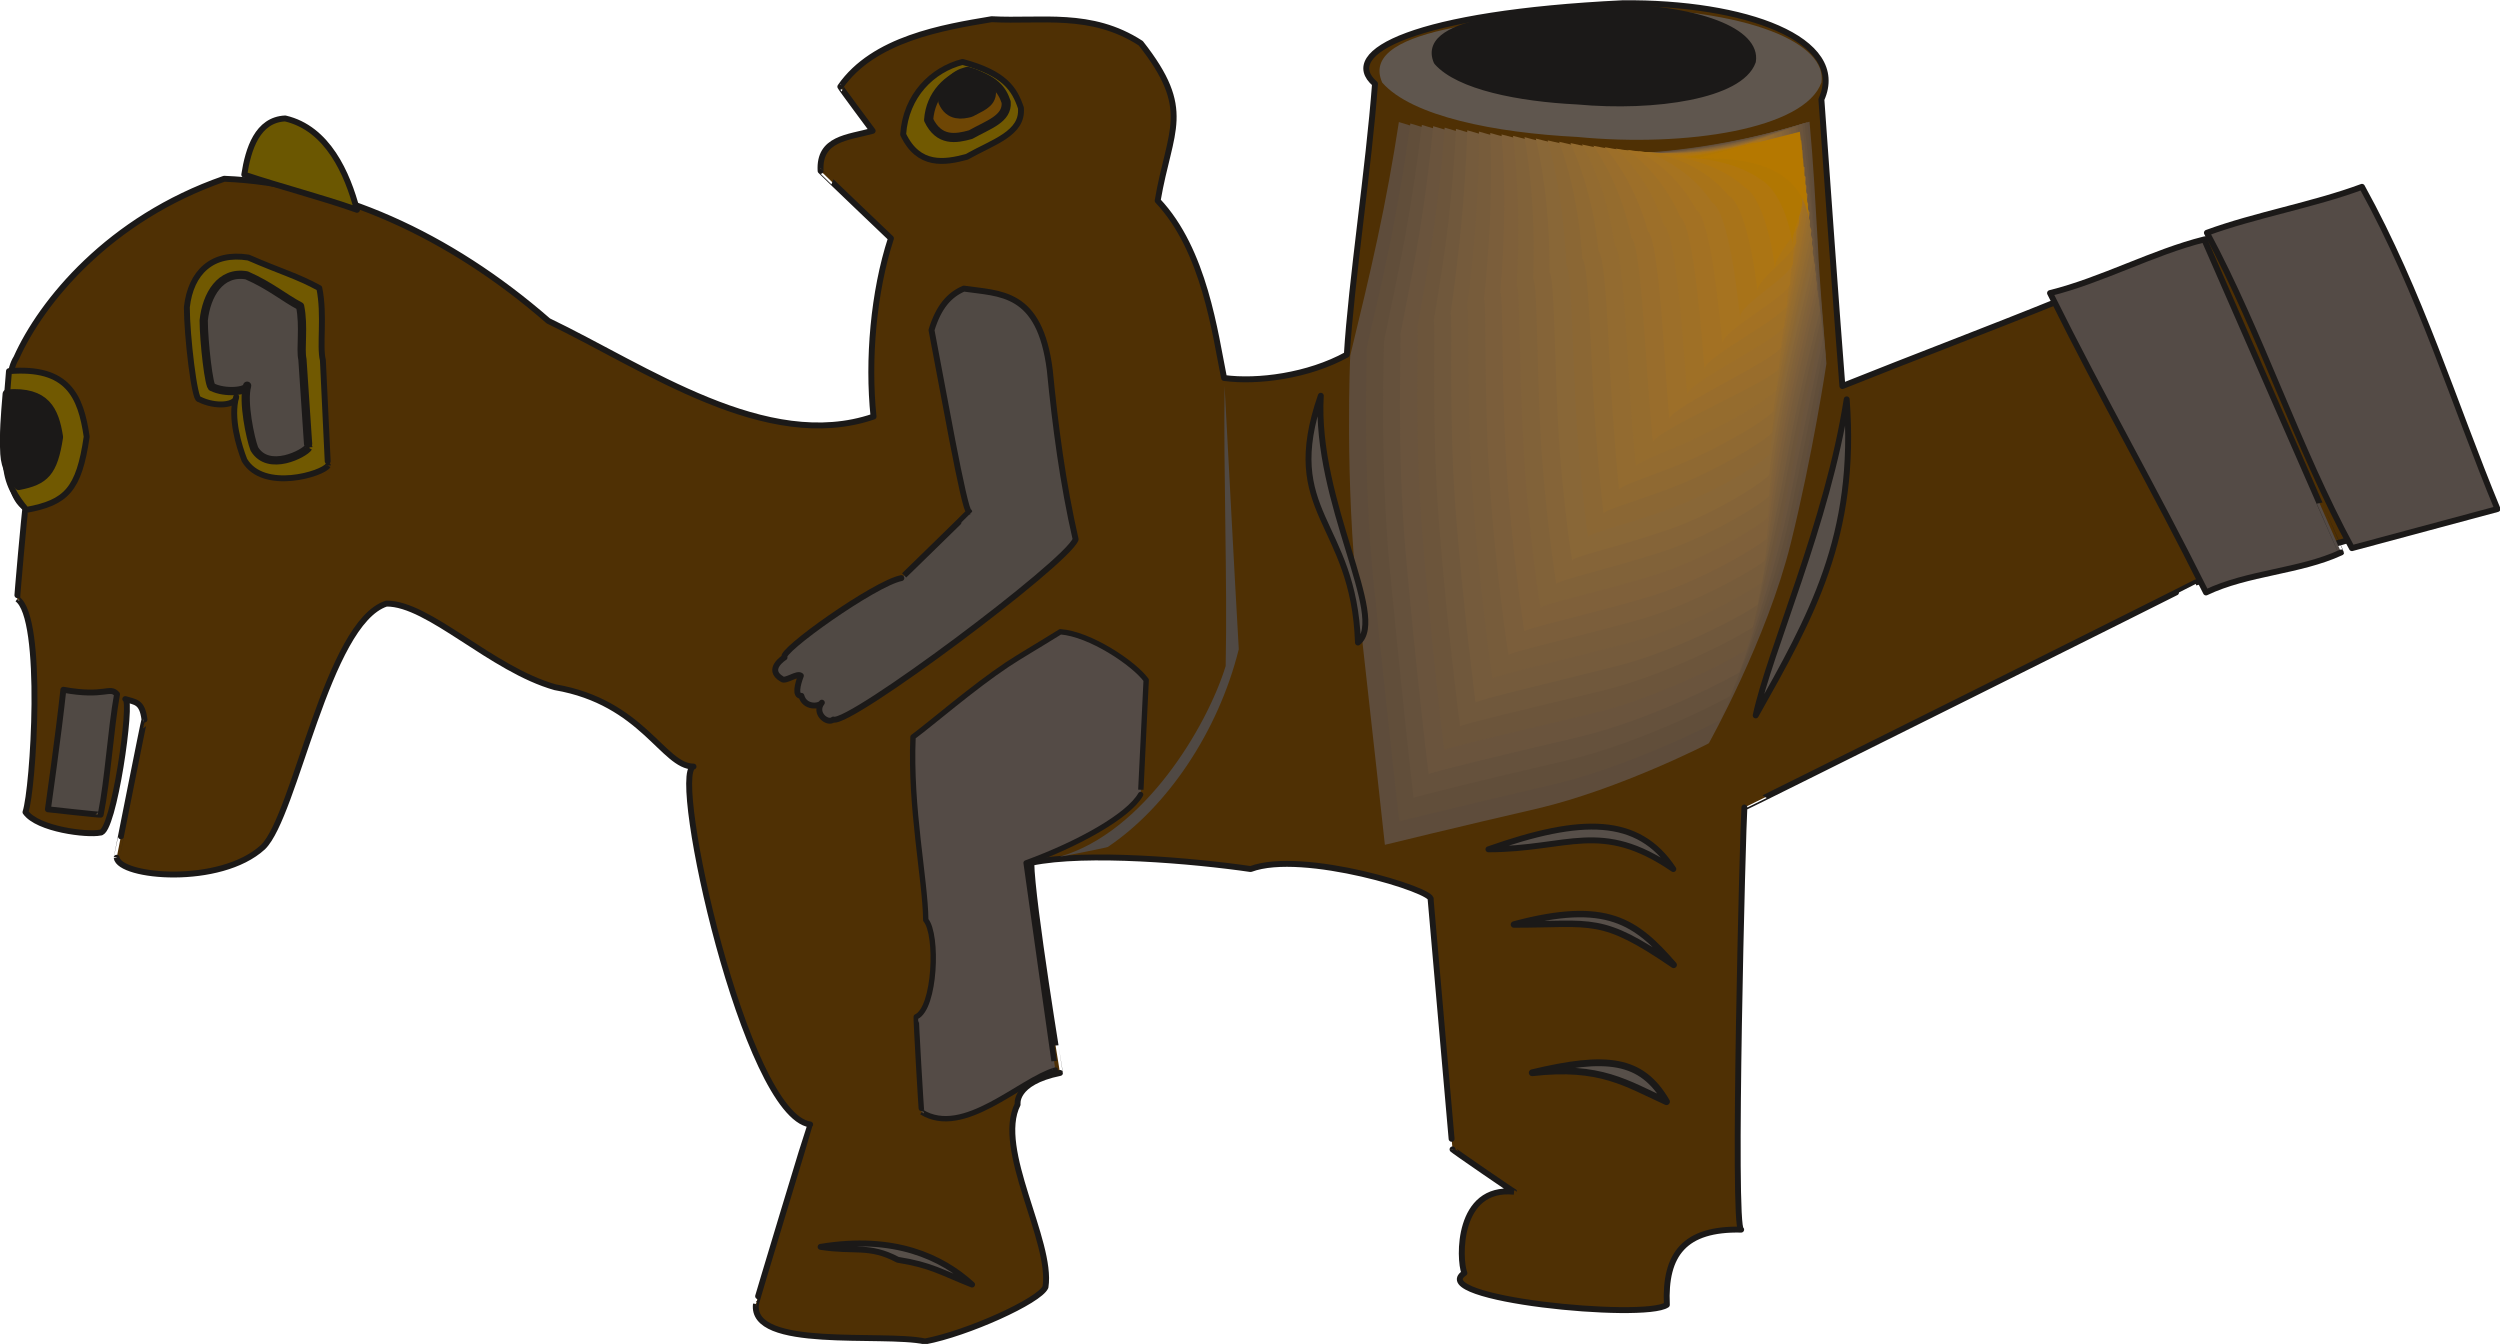 <svg xmlns="http://www.w3.org/2000/svg" xml:space="preserve" width="526.45" height="74.88mm" fill-rule="evenodd" stroke-linejoin="round" stroke-width="28.222" preserveAspectRatio="xMidYMid" version="1.2" viewBox="0 0 13929 7488"><defs class="ClipPathGroup"><clipPath id="a" clipPathUnits="userSpaceOnUse"><path d="M0 0h13929v7488H0z"/></clipPath></defs><g class="SlideGroup"><g class="Slide" clip-path="url(#a)"><g class="Page"><g class="com.sun.star.drawing.ClosedBezierShape"><path fill="none" d="M16 1h13854v7491H16z" class="BoundingBox"/><path fill="#4F3004" d="M4867 2321c-597 204-1267-271-1812-533-554-483-1189-767-1806-792-642 223-1018 685-1158 998-73 114-43 437-58 551 20 122 38 239 109 284-3 3-49 511-46 508 152 105 89 1061 46 1188 68 96 345 129 416 114 76 8 181-742 140-744 56 18 94 12 107 114-3 0-155 772-155 770 15 109 576 160 815-59 180-175 358-1250 688-1357 234-3 585 366 940 466 489 84 601 442 771 442-130 38 287 1943 650 1994-2 2-305 1000-302 1000-33 259 706 158 942 209 234-44 638-226 671-303 40-256-282-769-155-1018 0 2-23-122 236-175 0 2-157-953-160-1171 305-64 909-11 1222 35 289-109 1033 122 1003 170 0 0 122 1395 122 1392 0 3 343 239 343 236-318-33-308 374-277 453-216 144 1001 264 1128 177-13-282 99-426 414-419-49-2 10-2258 18-2352 0 3 2513-1250 2513-1253l1620-450c0 3-673-1684-673-1684-147 33-958 160-1003 313-272 38-432 208-701 249-399 162-811 317-1210 477-41-525-79-1072-117-1597 150-336-429-543-1108-536-1155 56-1582 274-1379 449-35 468-132 1100-157 1509-216 119-498 155-684 130-50-247-109-712-370-988 68-399 200-503-94-877-277-180-554-119-831-134-269 45-658 109-843 376-3 0 180 246 180 246-137 38-300 41-290 223-2 0 392 376 392 376-97 298-130 676-97 993Z"/><path fill="none" stroke="#1B1918" stroke-width="33" d="M4867 2321c-597 204-1267-271-1812-533-554-483-1189-767-1806-792-642 223-1018 685-1158 998-73 114-43 437-58 551 20 122 38 239 109 284-3 3-49 511-46 508 152 105 89 1061 46 1188 68 96 345 129 416 114 76 8 181-742 140-744 56 18 94 12 107 114-3 0-155 772-155 770 15 109 576 160 815-59 180-175 358-1250 688-1357 234-3 585 366 940 466 489 84 601 442 771 442-130 38 287 1943 650 1994-2 2-305 1000-302 1000-33 259 706 158 942 209 234-44 638-226 671-303 40-256-282-769-155-1018 0 2-23-122 236-175 0 2-157-953-160-1171 305-64 909-11 1222 35 289-109 1033 122 1003 170 0 0 122 1395 122 1392 0 3 343 239 343 236-318-33-308 374-277 453-216 144 1001 264 1128 177-13-282 99-426 414-419-49-2 10-2258 18-2352 0 3 2513-1250 2513-1253l1620-450c0 3-673-1684-673-1684-147 33-958 160-1003 313-272 38-432 208-701 249-399 162-811 317-1210 477-41-525-79-1072-117-1597 150-336-429-543-1108-536-1155 56-1582 274-1379 449-35 468-132 1100-157 1509-216 119-498 155-684 130-50-247-109-712-370-988 68-399 200-503-94-877-277-180-554-119-831-134-269 45-658 109-843 376-3 0 180 246 180 246-137 38-300 41-290 223-2 0 392 376 392 376-97 298-130 676-97 993Z"/></g><g class="com.sun.star.drawing.ClosedBezierShape"><path fill="none" d="M250 3826h420v731H250z" class="BoundingBox"/><path fill="#504944" d="M353 3843c233 43 258-22 299 25-36 201-51 471-91 671 0 3-294-30-294-30s60-423 86-666Z"/><path fill="none" stroke="#1B1918" stroke-width="33" d="M353 3843c233 43 258-22 299 25-36 201-51 471-91 671 0 3-294-30-294-30s60-423 86-666Z"/></g><g class="com.sun.star.drawing.ClosedBezierShape"><path fill="none" d="M11 2048h490v811H11z" class="BoundingBox"/><path fill="#715901" d="M50 2068c329-27 400 139 433 365-43 296-114 367-336 408-59-71-110-145-115-267-11-171 3-324 18-506Z"/><path fill="none" stroke="#1B1918" stroke-width="33" d="M50 2068c329-27 400 139 433 365-43 296-114 367-336 408-59-71-110-145-115-267-11-171 3-324 18-506Z"/></g><g class="com.sun.star.drawing.ClosedBezierShape"><path fill="none" d="M1344 643h663v544h-663z" class="BoundingBox"/><path fill="#6B5701" d="M1361 973c22-142 73-306 228-313 237 55 347 308 400 509-201-71-425-128-628-196Z"/><path fill="none" stroke="#1B1918" stroke-width="33" d="M1361 973c22-142 73-306 228-313 237 55 347 308 400 509-201-71-425-128-628-196Z"/></g><g class="com.sun.star.drawing.ClosedBezierShape"><path fill="none" d="M1024 1413h821v1270h-821z" class="BoundingBox"/><path fill="#715901" d="M1384 1435c181 79 271 102 395 170 31 150 0 323 20 402 0 2 28 590 28 587-28 46-359 148-465-30-31-79-79-236-46-353 2 46-113 61-207 13-25 10-68-355-68-512 22-196 142-309 343-277Z"/><path fill="none" stroke="#1B1918" stroke-width="33" d="M1384 1435c181 79 271 102 395 170 31 150 0 323 20 402 0 2 28 590 28 587-28 46-359 148-465-30-31-79-79-236-46-353 2 46-113 61-207 13-25 10-68-355-68-512 22-196 142-309 343-277Z"/></g><g class="com.sun.star.drawing.ClosedBezierShape"><path fill="none" d="M4555 6911h879v264h-879z" class="BoundingBox"/><path fill="#574F49" d="M4572 6947c411-68 676 57 844 210-170-67-226-108-414-138-159-85-243-42-430-72Z"/><path fill="none" stroke="#1B1918" stroke-width="33" d="M4572 6947c411-68 676 57 844 210-170-67-226-108-414-138-159-85-243-42-430-72Z"/></g><g class="com.sun.star.drawing.ClosedBezierShape"><path fill="none" d="M5015 328h692v587h-692z" class="BoundingBox"/><path fill="#715901" d="M5032 749c15-217 162-361 331-404 233 63 289 149 325 256 13 143-153 189-302 273-123 33-268 56-354-125Z"/><path fill="none" stroke="#1B1918" stroke-width="33" d="M5032 749c15-217 162-361 331-404 233 63 289 149 325 256 13 143-153 189-302 273-123 33-268 56-354-125Z"/></g><g class="com.sun.star.drawing.ClosedBezierShape"><path fill="none" d="M5148 375h485v418h-485z" class="BoundingBox"/><path fill="#6E4605" d="M5174 668c10-142 109-237 219-267 152 43 190 100 213 168 8 94-101 126-198 181-82 23-176 39-234-82Z"/><path fill="none" stroke="#1B1918" stroke-width="51" d="M5174 668c10-142 109-237 219-267 152 43 190 100 213 168 8 94-101 126-198 181-82 23-176 39-234-82Z"/></g><g class="com.sun.star.drawing.ClosedBezierShape"><path fill="none" d="M5227 372h324v290h-324z" class="BoundingBox"/><path fill="#1B1918" d="M5278 559c5-71 53-120 112-135 77 22 98 51 108 87 5 48-51 64-100 92-41 10-93 18-120-44Z"/><path fill="none" stroke="#1B1918" stroke-width="102" d="M5278 559c5-71 53-120 112-135 77 22 98 51 108 87 5 48-51 64-100 92-41 10-93 18-120-44Z"/></g><g class="com.sun.star.drawing.ClosedBezierShape"><path fill="none" d="M7685 43h2466v738H7685z" class="BoundingBox"/><path fill="#5F564E" d="M8946 43c-458 66-1389 91-1245 417 165 189 632 280 1087 303 608 59 1268-45 1360-303 35-213-386-415-1202-417Z"/></g><g class="com.sun.star.drawing.ClosedBezierShape"><path fill="none" d="M7977 19h1809v575H7977z" class="BoundingBox"/><path fill="#1B1918" d="M8901 43c-326 45-991 63-890 298 119 135 452 201 777 217 436 40 905-33 971-217 26-153-274-296-858-298Z"/><path fill="none" stroke="#1B1918" stroke-width="48" d="M8901 43c-326 45-991 63-890 298 119 135 452 201 777 217 436 40 905-33 971-217 26-153-274-296-858-298Z"/></g><g class="com.sun.star.drawing.ClosedBezierShape"><path fill="none" d="M12279 1024h1654v2048h-1654z" class="BoundingBox"/><path fill="#544B46" d="M12296 1297c269-99 592-155 864-256 328 595 509 1199 755 1795l-811 218c-302-557-509-1200-808-1757Z"/><path fill="none" stroke="#1B1918" stroke-width="33" d="M12296 1297c269-99 592-155 864-256 328 595 509 1199 755 1795l-811 218c-302-557-509-1200-808-1757Z"/></g><g class="com.sun.star.drawing.ClosedBezierShape"><path fill="none" d="M11405 1317h1657v2002h-1657z" class="BoundingBox"/><path fill="#544B46" d="M11422 1633c299 603 567 1063 869 1668 231-111 522-116 753-223 0 2-763-1744-763-1744-284 71-572 228-859 299Z"/><path fill="none" stroke="#1B1918" stroke-width="33" d="M11422 1633c299 603 567 1063 869 1668 231-111 522-116 753-223 0 2-763-1744-763-1744-284 71-572 228-859 299Z"/></g><g class="com.sun.star.drawing.ClosedBezierShape"><path fill="none" d="M9765 2208h550v1796h-550z" class="BoundingBox"/><path fill="#574F49" d="M10289 2225c58 762-197 1210-507 1761 78-363 400-1071 507-1761Z"/><path fill="none" stroke="#1B1918" stroke-width="33" d="M10289 2225c58 762-197 1210-507 1761 78-363 400-1071 507-1761Z"/></g><g class="com.sun.star.drawing.ClosedBezierShape"><path fill="none" d="M8276 4588h1065v272H8276z" class="BoundingBox"/><path fill="#574F49" d="M8293 4732c519-183 835-185 1030 110-405-277-585-110-1030-110Z"/><path fill="none" stroke="#1B1918" stroke-width="33" d="M8293 4732c519-183 835-185 1030 110-405-277-585-110-1030-110Z"/></g><g class="com.sun.star.drawing.ClosedBezierShape"><path fill="none" d="M8417 5075h928v321h-928z" class="BoundingBox"/><path fill="#574F49" d="M8435 5151c519-139 681-15 890 225-407-278-446-225-890-225Z"/><path fill="none" stroke="#1B1918" stroke-width="36" d="M8435 5151c519-139 681-15 890 225-407-278-446-225-890-225Z"/></g><g class="com.sun.star.drawing.ClosedBezierShape"><path fill="none" d="M8517 5902h788v256h-788z" class="BoundingBox"/><path fill="#574F49" d="M8537 5977c415-99 609-78 748 161-222-100-367-205-748-161Z"/><path fill="none" stroke="#1B1918" stroke-width="38" d="M8537 5977c415-99 609-78 748 161-222-100-367-205-748-161Z"/></g><g class="com.sun.star.drawing.ClosedBezierShape"><path fill="none" d="M-1 2167h354v565H-1z" class="BoundingBox"/><path fill="#1B1918" d="M40 2195c215-16 263 92 286 240-30 197-77 242-222 270-39-48-72-96-77-176-6-112 3-214 13-334Z"/><path fill="none" stroke="#1B1918" stroke-width="51" d="M40 2195c215-16 263 92 286 240-30 197-77 242-222 270-39-48-72-96-77-176-6-112 3-214 13-334Z"/></g><g class="com.sun.star.drawing.ClosedBezierShape"><path fill="none" d="M1112 1508h630v1082h-630z" class="BoundingBox"/><path fill="#504944" d="M1374 1534c132 58 207 124 298 172 23 111 0 240 13 296 0 3 33 494 33 491-20 33-222 140-301 8-22-56-66-265-40-352 2 33-126 43-194 8-18 10-48-257-48-372 15-142 93-276 239-251Z"/><path fill="none" stroke="#1B1918" stroke-width="46" d="M1374 1534c132 58 207 124 298 172 23 111 0 240 13 296 0 3 33 494 33 491-20 33-222 140-301 8-22-56-66-265-40-352 2 33-126 43-194 8-18 10-48-257-48-372 15-142 93-276 239-251Z"/></g><g class="com.sun.star.drawing.ClosedBezierShape"><path fill="none" d="M5905 2151h999v2624h-999z" class="BoundingBox"/><path fill="#504944" d="M6823 2151c26 487 51 975 79 1466-114 460-400 881-730 1102-2 3-269 56-267 54 468-135 819-722 924-1062 10-481-13-1083-6-1560Z"/></g><g class="com.sun.star.drawing.ClosedBezierShape"><path fill="none" d="M7516 678h2661v4030H7516z" class="BoundingBox"/><path fill="#5E4C3B" d="M7794 680c364 114 735 180 1114 180 378 0 773-58 1174-182 21 223 33 452 46 675 10 224 31 450 48 673 0 3-76 506-198 999-132 536-457 1116-457 1116 0 2-499 256-951 363-438 101-854 203-854 203s-74-678-150-1354c-75-682-43-1372-43-1372 53-219 106-437 152-653 46-214 86-432 119-648Z"/></g><g class="com.sun.star.drawing.ClosedBezierShape"><path fill="none" d="M7610 681h2563v3897H7610z" class="BoundingBox"/><path fill="#614E3A" d="M7858 688c350 109 712 170 1078 173 366 0 745-59 1134-180 20 218 38 434 51 650 12 213 33 433 50 646 0 5-83 490-193 965-117 511-393 1065-393 1068 0 2-492 259-941 363-436 102-850 203-847 203-3-2-74-658-142-1311-68-656-36-1321-41-1324 48-210 99-422 140-631 40-205 76-416 104-622Z"/></g><g class="com.sun.star.drawing.ClosedBezierShape"><path fill="none" d="M7706 686h2459v3761H7706z" class="BoundingBox"/><path fill="#65513C" d="M7922 696c338 104 686 165 1037 165 356 0 721-59 1095-175 23 208 40 416 56 622 15 203 33 414 53 620 0 5-91 472-188 933-102 487-333 1011-335 1016 0 5-478 259-923 363-430 99-844 201-841 206-3-8-71-638-132-1268-60-633-31-1271-33-1276 41-203 86-406 122-607 35-198 66-401 89-599Z"/></g><g class="com.sun.star.drawing.ClosedBezierShape"><path fill="none" d="M7800 691h2360v3624H7800z" class="BoundingBox"/><path fill="#6A543D" d="M7985 703c328 99 661 158 1002 158 340 0 693-59 1054-170 23 198 46 396 61 594 15 195 33 396 56 594 0 8-99 455-185 900-92 463-280 963-282 966 0 7-468 261-901 363-424 99-833 198-830 206-3-11-74-618-127-1222-55-608-23-1223-31-1228 38-198 79-394 110-587 30-190 55-383 73-574Z"/></g><g class="com.sun.star.drawing.ClosedBezierShape"><path fill="none" d="M7897 696h2255v3484H7897z" class="BoundingBox"/><path fill="#6C553B" d="M8049 711c315 96 636 150 964 150 330 0 669-56 1017-165 22 187 45 378 63 566 18 185 36 376 58 566 0 8-104 437-182 867-82 442-237 917-237 923 0 10-448 261-872 360-410 97-816 193-814 201-2-10-71-592-119-1174-50-585-20-1174-30-1179 33-191 68-379 93-564 26-183 46-368 59-551Z"/></g><g class="com.sun.star.drawing.ClosedBezierShape"><path fill="none" d="M7988 701h2158v3347H7988z" class="BoundingBox"/><path fill="#70583C" d="M8112 718c302 92 610 140 927 140 319 0 644-53 976-157 26 180 49 360 69 541 18 175 38 358 61 535 0 13-109 422-183 837-76 419-196 871-196 879 0 10-431 256-841 356-399 96-793 190-790 198-3-13-74-572-117-1128-45-560-18-1124-30-1131 30-183 60-364 81-544 20-175 35-353 43-526Z"/></g><g class="com.sun.star.drawing.ClosedBezierShape"><path fill="none" d="M8081 706h2060v3210H8081z" class="BoundingBox"/><path fill="#755B3C" d="M8175 726c290 86 585 132 889 132s619-51 939-152c25 170 51 342 71 513 20 167 40 340 66 510 0 13-109 407-180 804-74 399-168 825-166 833 0 13-411 254-806 350-383 97-767 186-767 199-2-18-71-552-112-1085-39-534-15-1075-27-1083 50-351 83-688 93-1021Z"/></g><g class="com.sun.star.drawing.ClosedBezierShape"><path fill="none" d="M8174 711h1960v3070H8174z" class="BoundingBox"/><path fill="#775C3B" d="M8240 733c279 82 563 125 853 125 291 0 593-51 898-147 28 160 50 325 73 485 21 160 46 322 69 482 0 15-102 389-173 771-71 381-145 785-142 792 0 16-394 252-768 348-369 94-737 181-734 191-5-18-76-528-112-1036-35-512-15-1028-30-1035 43-338 68-663 66-976Z"/></g><g class="com.sun.star.drawing.ClosedBezierShape"><path fill="none" d="M8268 713h1860v2939H8268z" class="BoundingBox"/><path fill="#7B5E3B" d="M8303 741c267 77 540 117 816 117 277 0 565-51 857-144 56 307 105 612 150 916 3 16-94 374-165 735-71 364-129 745-127 755 3 15-372 244-727 340-353 97-707 176-702 191-5-23-77-508-107-993-32-489-15-977-30-989 33-320 48-630 35-928Z"/></g><g class="com.sun.star.drawing.ClosedBezierShape"><path fill="none" d="M8359 719h1765v2801H8359z" class="BoundingBox"/><path fill="#7F603A" d="M8366 749c254 71 514 107 778 107 265-3 542-49 819-137 56 289 107 576 160 863 0 15-91 356-162 700-71 345-120 703-117 716 2 15-347 239-684 335-331 97-669 170-667 186-5-26-74-488-101-948-28-463-16-928-33-941 25-307 30-599 7-881Z"/></g><g class="com.sun.star.drawing.ClosedBezierShape"><path fill="none" d="M8430 724h1689v2664H8430z" class="BoundingBox"/><path fill="#816239" d="M8430 757c241 66 488 99 740 99 251-3 513-49 780-132 59 271 115 538 168 806 0 20-86 343-155 668-71 327-117 666-112 681 3 18-321 229-643 328-308 94-629 163-624 180-7-25-73-464-96-902-25-437-18-877-38-892 18-293 10-572-20-836Z"/></g><g class="com.sun.star.drawing.ClosedBezierShape"><path fill="none" d="M8494 728h1621v2528H8494z" class="BoundingBox"/><path fill="#856438" d="M8494 764c228 64 468 94 704 92 241-3 488-46 740-127 61 254 117 502 175 752 0 21-81 328-147 635-68 308-114 629-109 644 2 20-298 216-598 315-290 94-590 160-588 180-5-28-68-442-89-857-20-411-17-828-40-843 10-280-5-542-48-791Z"/></g><g class="com.sun.star.drawing.ClosedBezierShape"><path fill="none" d="M8557 734h1550v2390H8557z" class="BoundingBox"/><path fill="#896737" d="M8557 772c215 58 442 86 666 83 229-2 462-45 702-121 61 236 124 467 180 699 3 20-73 310-137 599-63 290-114 591-109 608 5 21-273 209-555 308-266 94-549 155-544 175-8-30-64-422-82-811-17-389-20-777-45-795 2-265-23-514-76-745Z"/></g><g class="com.sun.star.drawing.ClosedBezierShape"><path fill="none" d="M8623 742h1481v2252H8623z" class="BoundingBox"/><path fill="#8B6734" d="M8623 782c203 51 416 76 627 74 214-5 435-43 659-114 68 213 129 429 193 640 2 22-69 292-130 567-61 272-114 554-109 574 3 23-251 191-517 295-243 96-503 152-497 175-8-33-54-401-72-767-17-364-25-730-50-748-11-251-44-482-104-696Z"/></g><g class="com.sun.star.drawing.ClosedBezierShape"><path fill="none" d="M8687 747h1412v2119H8687z" class="BoundingBox"/><path fill="#8F6932" d="M8687 790c190 48 389 68 590 63 200-5 409-40 621-106 68 195 134 391 200 587 0 23-63 277-119 531-59 254-109 517-104 540 2 22-235 175-479 279-226 96-466 155-461 180-7-38-43-383-61-725-15-337-30-678-58-698-15-237-58-456-129-651Z"/></g><g class="com.sun.star.drawing.ClosedBezierShape"><path fill="none" d="M8750 749h1344v1983H8750z" class="BoundingBox"/><path fill="#936B30" d="M8750 797c180 43 363 61 553 56 187-5 382-41 580-104 71 180 140 358 209 533 2 25-59 262-110 499-53 236-104 480-99 503 3 25-210 160-434 264-209 96-430 155-428 183-5-41-35-361-51-678-15-316-33-631-63-652-23-223-76-424-157-604Z"/></g><g class="com.sun.star.drawing.ClosedBezierShape"><path fill="none" d="M8814 757h1273v1844H8814z" class="BoundingBox"/><path fill="#956C2E" d="M8814 805c167 38 340 56 515 48 176-5 357-41 542-96 74 157 145 317 214 475 5 54-196 882-188 936 2 26-191 145-394 247-189 96-390 157-387 185-8-41-33-338-48-631-18-292-39-582-72-604-30-210-91-398-182-560Z"/></g><g class="com.sun.star.drawing.ClosedBezierShape"><path fill="none" d="M8877 759h1207v1709H8877z" class="BoundingBox"/><path fill="#996D2C" d="M8877 812c154 33 318 46 478 40 165-5 333-40 504-93 74 142 147 284 223 424 3 57-180 808-170 865 5 56-712 358-702 419-7-43-28-317-46-585-18-267-41-533-74-556-41-197-112-367-213-514Z"/></g><g class="com.sun.star.drawing.ClosedBezierShape"><path fill="none" d="M8940 764h1136v1573H8940z" class="BoundingBox"/><path fill="#9D6F29" d="M8941 820c142 28 292 38 439 33 153-7 306-38 463-88 79 124 155 246 231 370 8 60-157 738-150 794 6 59-628 344-623 407-5-45-23-294-40-539-18-242-46-483-79-508-51-182-130-337-241-469Z"/></g><g class="com.sun.star.drawing.ClosedBezierShape"><path fill="none" d="M9002 770h1070v1432H9002z" class="BoundingBox"/><path fill="#9F7026" d="M9002 828c134 23 272 30 407 23 137-8 279-36 423-81 83 106 160 210 238 312 5 63-134 666-129 730 7 63-547 320-540 389-12-102-53-901-133-951-53-168-142-308-266-422Z"/></g><g class="com.sun.star.drawing.ClosedBezierShape"><path fill="none" d="M9068 775h998v1285h-998z" class="BoundingBox"/><path fill="#A37123" d="M9068 835c119 18 241 26 365 16 125-10 255-36 385-76 84 86 165 172 246 259 8 67-117 595-106 658 5 67-466 296-461 367-10-101-56-798-135-849-66-151-162-275-294-375Z"/></g><g class="com.sun.star.drawing.ClosedBezierShape"><path fill="none" d="M9129 780h933v1137h-933z" class="BoundingBox"/><path fill="#A67320" d="M9129 843c109 13 223 13 333 5 109-8 226-33 343-68 88 71 171 137 255 205 5 66-94 524-86 591 5 68-385 266-377 340-13-107-61-695-147-748-72-134-177-244-321-325Z"/></g><g class="com.sun.star.drawing.ClosedBezierShape"><path fill="none" d="M9192 785h864v985h-864z" class="BoundingBox"/><path fill="#A87319" d="M9192 853c193 13 391-5 600-68 86 50 173 99 262 147 5 73-72 453-64 527 5 72-302 237-295 310-12-109-63-587-156-641-78-117-193-211-347-275Z"/></g><g class="com.sun.star.drawing.ClosedBezierShape"><path fill="none" d="M9256 790h793v838h-793z" class="BoundingBox"/><path fill="#AC7514" d="M9256 861c170 2 342-18 524-71 89 33 180 63 266 93 11 74-48 382-38 456 5 76-223 212-216 288-10-109-66-489-163-539-86-105-208-182-373-227Z"/></g><g class="com.sun.star.drawing.ClosedBezierShape"><path fill="none" d="M9319 795h725v701h-725z" class="BoundingBox"/><path fill="#B0760D" d="M9319 868c144-5 293-28 445-73 94 12 186 25 278 40 7 76-26 311-18 387s-137 192-135 273c-10-117-72-400-168-451-94-87-227-145-402-176Z"/></g><g class="com.sun.star.drawing.ClosedBezierShape"><path fill="none" d="M9383 782h660v586h-660z" class="BoundingBox"/><path fill="#B17702" d="M9383 875c121-15 246-40 369-76 94-5 190-10 284-17 10 83-5 238 5 323 8 81-61 178-53 262-13-122-76-309-178-367-100-71-242-114-427-125Z"/></g><g class="com.sun.star.drawing.ClosedBezierShape"><path fill="none" d="M9446 734h638v510h-638z" class="BoundingBox"/><path fill="#B57800" d="M9446 884c195-51 389-102 582-150 18 168 36 338 54 509-31-260-247-376-636-359Z"/></g><g class="com.sun.star.drawing.ClosedBezierShape"><path fill="none" d="M7273 2188h352v1410h-352z" class="BoundingBox"/><path fill="#574F49" d="M7359 2205c-35 589 377 1237 207 1375-23-681-435-718-207-1375Z"/><path fill="none" stroke="#1B1918" stroke-width="33" d="M7359 2205c-35 589 377 1237 207 1375-23-681-435-718-207-1375Z"/></g><g class="com.sun.star.drawing.ClosedBezierShape"><path fill="none" d="M4302 1591h1709v2443H4302z" class="BoundingBox"/><path fill="#504944" d="M5370 1608c201 30 423 10 479 454 30 307 73 635 144 943-48 130-1264 1039-1350 1004-33 28-110-36-64-94-13 23-96 30-114-38-38 2-21-64-3-112-20-18-86 36-106 18-91-54 15-120 15-120-36-30 504-414 651-442-3 3 378-368 378-370-25 12-154-725-210-1012 40-130 99-196 180-231Z"/><path fill="none" stroke="#1B1918" stroke-width="33" d="M5370 1608c201 30 423 10 479 454 30 307 73 635 144 943-48 130-1264 1039-1350 1004-33 28-110-36-64-94-13 23-96 30-114-38-38 2-21-64-3-112-20-18-86 36-106 18-91-54 15-120 15-120-36-30 504-414 651-442-3 3 378-368 378-370-25 12-154-725-210-1012 40-130 99-196 180-231Z"/></g><g class="com.sun.star.drawing.ClosedBezierShape"><path fill="none" d="M5070 3505h1333v2745H5070z" class="BoundingBox"/><path fill="#544B46" d="M5908 3520c-150 93-219 132-295 182-191 127-427 331-526 404-17 400 68 791 71 1020 69 81 53 491-53 539-3 3 28 534 30 531 234 145 549-178 745-234 0 3-163-1151-163-1154 298-109 572-264 638-381 0 3 31-638 31-638-69-94-313-257-478-269Z"/><path fill="none" stroke="#1B1918" stroke-width="30" d="M5908 3520c-150 93-219 132-295 182-191 127-427 331-526 404-17 400 68 791 71 1020 69 81 53 491-53 539-3 3 28 534 30 531 234 145 549-178 745-234 0 3-163-1151-163-1154 298-109 572-264 638-381 0 3 31-638 31-638-69-94-313-257-478-269Z"/></g></g></g></g></svg>
